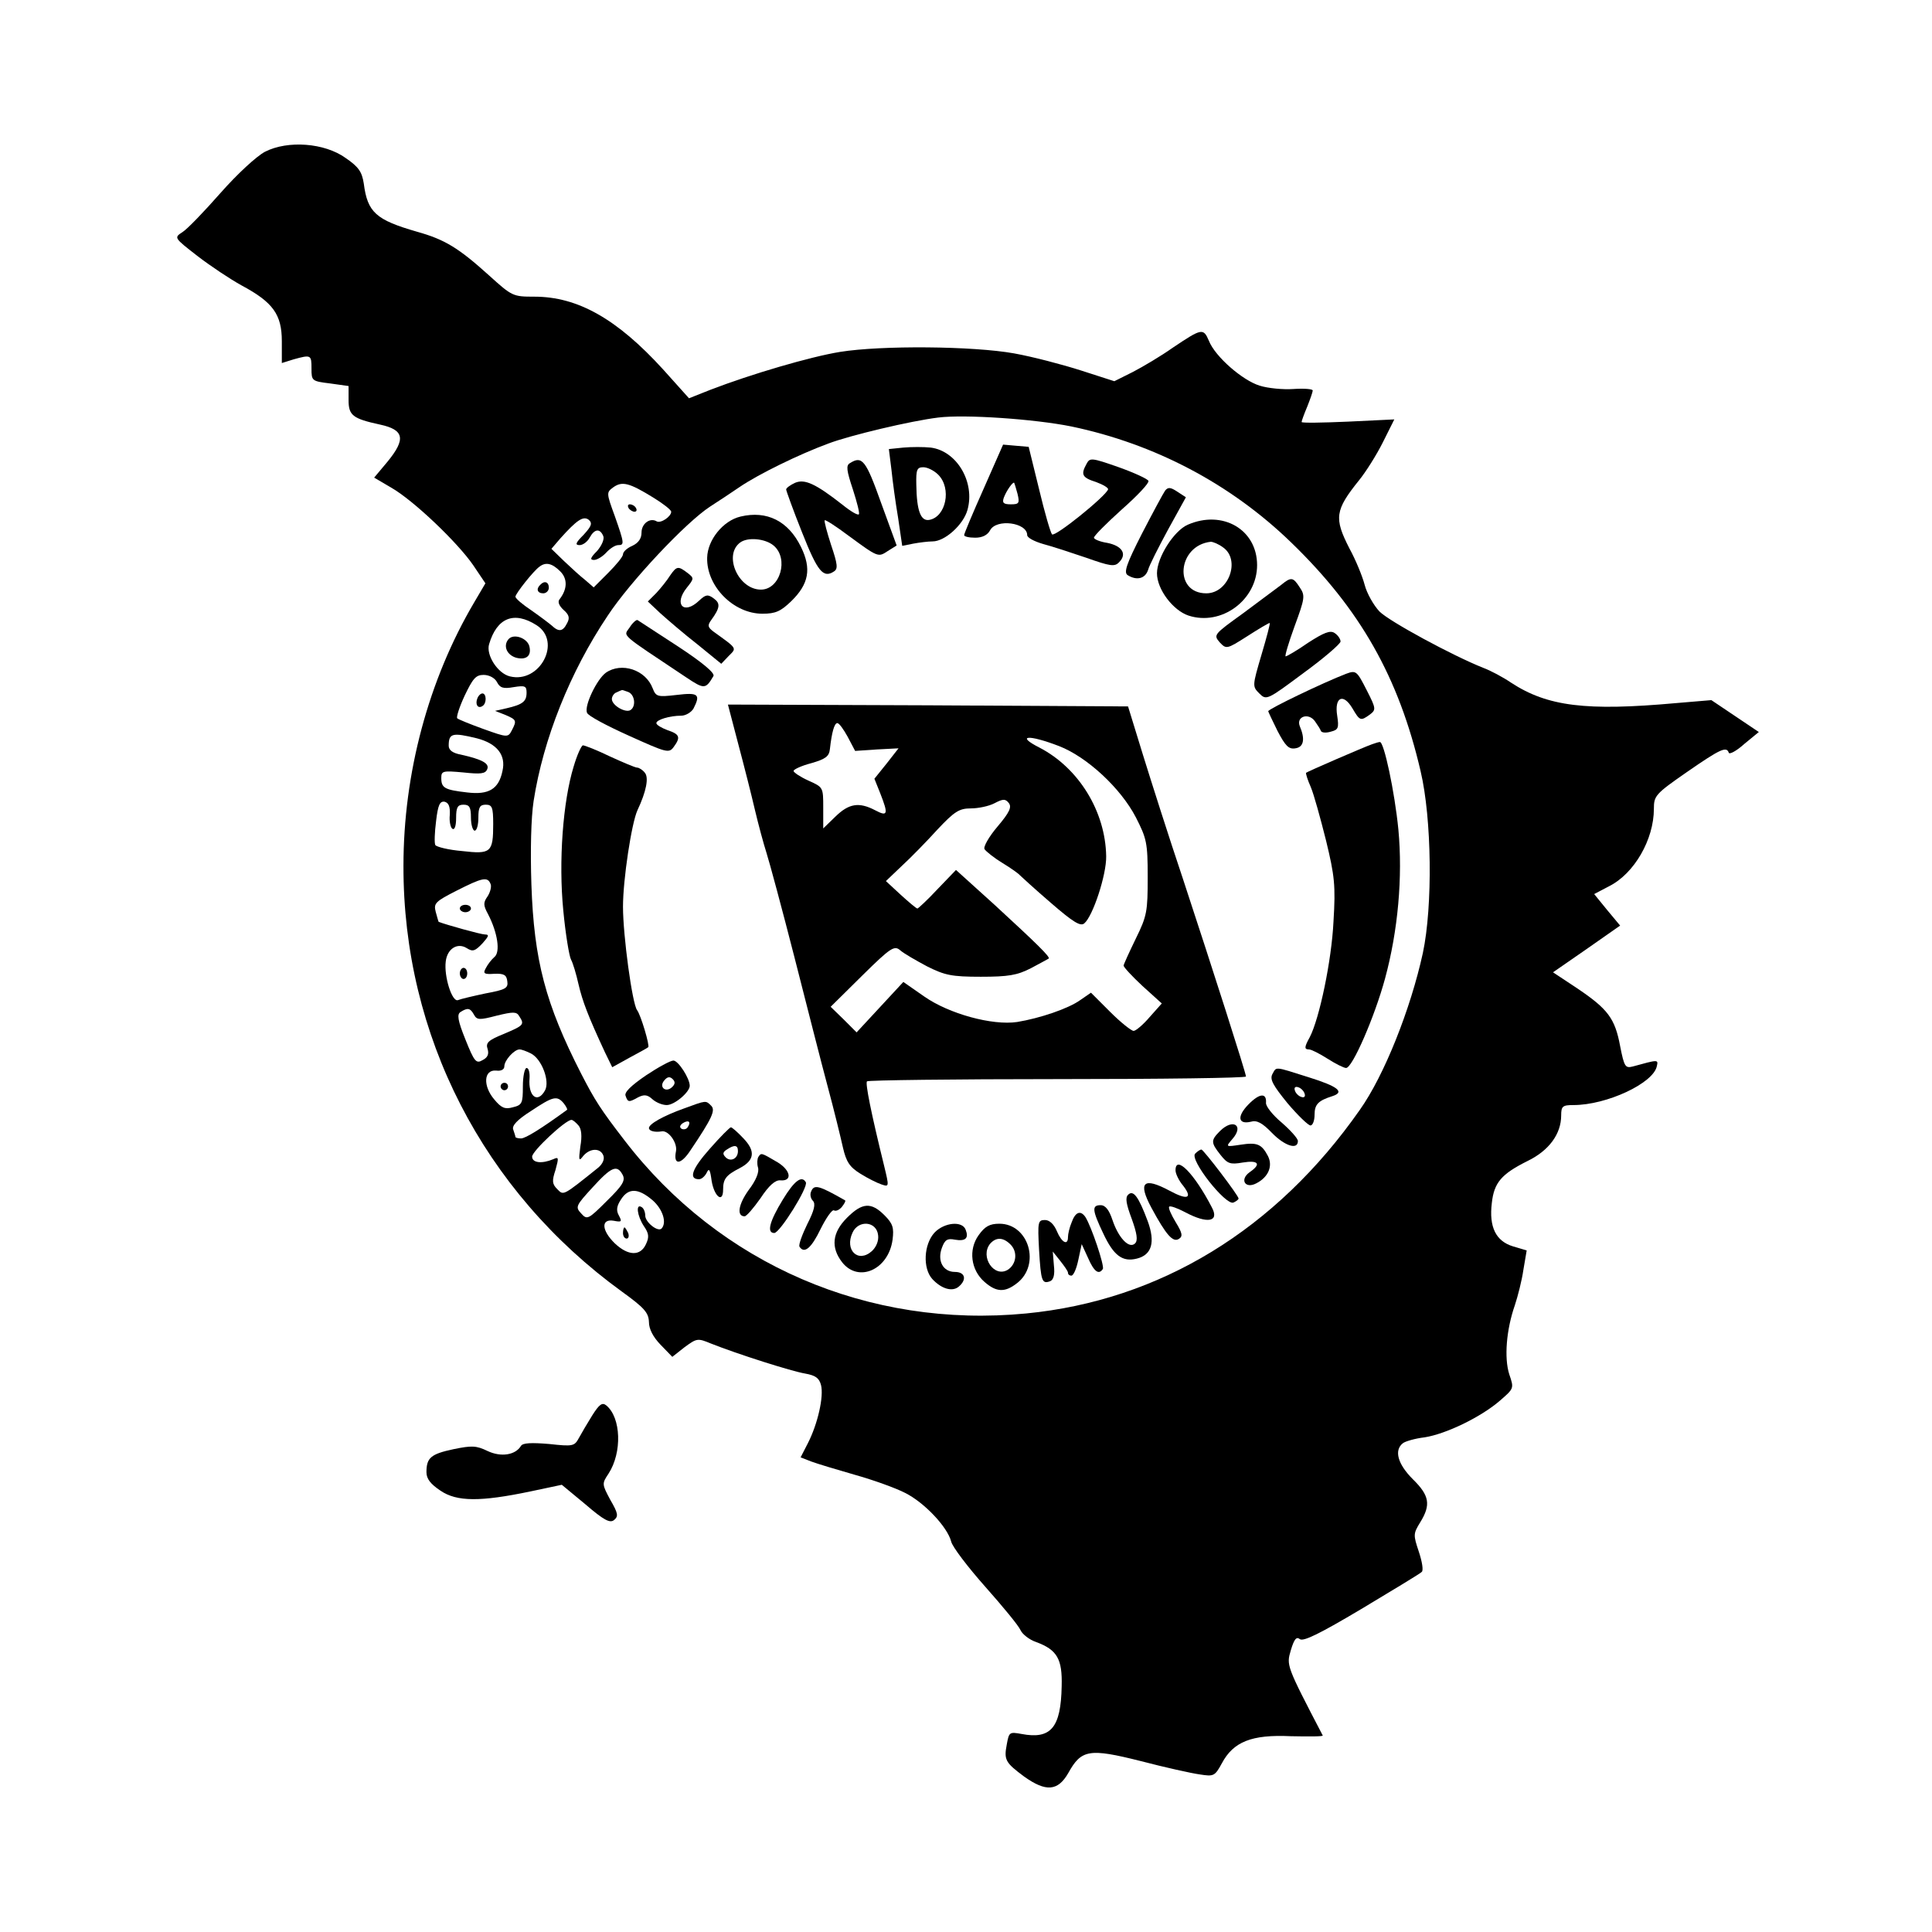 <?xml version="1.0" standalone="no"?>
<!DOCTYPE svg PUBLIC "-//W3C//DTD SVG 20010904//EN"
 "http://www.w3.org/TR/2001/REC-SVG-20010904/DTD/svg10.dtd">
<svg version="1.0" xmlns="http://www.w3.org/2000/svg"
 width="521pt" height="521pt" viewBox="0 0 521 521"
 preserveAspectRatio="xMidYMid meet">
<g transform="translate(0,521) scale(0.1,-0.1)"
fill="#000000" stroke="none">
<path d="M715 4801 c-23 -12 -75 -60 -120 -111 -44 -50 -90 -98 -103 -106 -23
-15 -23 -15 40 -64 35 -27 89 -63 120 -80 84 -45 108 -78 108 -150 l0 -59 32
10 c47 13 48 12 48 -25 0 -33 1 -34 50 -40 l50 -7 0 -38 c0 -41 11 -50 85 -66
65 -14 70 -39 20 -100 l-36 -43 46 -27 c61 -35 179 -148 221 -209 l33 -49 -30
-51 c-124 -210 -191 -462 -191 -711 -1 -457 215 -877 589 -1148 61 -44 72 -57
73 -82 0 -19 11 -40 31 -61 l32 -33 33 26 c33 24 35 25 71 10 73 -29 218 -75
254 -81 28 -5 38 -12 43 -31 8 -31 -9 -105 -35 -156 l-20 -39 28 -11 c16 -6
69 -22 118 -36 50 -14 111 -36 136 -49 52 -26 114 -92 124 -131 3 -14 45 -69
92 -122 47 -53 90 -105 95 -117 5 -11 24 -26 42 -32 57 -21 71 -46 69 -119 -2
-112 -29 -144 -108 -129 -33 6 -34 5 -40 -28 -8 -42 -4 -49 47 -87 59 -42 91
-39 119 10 35 63 56 67 195 32 65 -17 137 -33 159 -36 38 -6 41 -5 60 30 31
58 80 78 186 73 49 -1 88 -1 86 2 -99 190 -98 189 -86 230 9 30 15 37 24 30 9
-8 55 15 166 81 85 51 158 95 163 100 5 4 1 28 -8 55 -15 45 -15 48 4 79 29
47 25 72 -20 116 -41 41 -51 78 -27 97 6 5 33 13 59 16 57 9 151 54 203 99 38
33 38 33 25 71 -14 44 -8 120 15 186 8 24 19 67 23 95 l9 53 -37 11 c-46 14
-65 52 -57 117 6 55 26 78 96 113 58 28 91 73 91 123 0 25 4 28 33 28 90 0
216 59 225 105 4 18 4 18 -65 -1 -20 -5 -23 -1 -34 55 -14 75 -33 100 -116
156 l-65 43 91 63 90 63 -35 42 -35 43 40 21 c68 34 121 126 121 209 0 35 4
40 89 99 91 63 107 70 113 52 2 -5 21 5 42 24 l39 32 -64 43 -64 43 -95 -8
c-243 -22 -347 -9 -445 55 -22 15 -56 33 -75 40 -83 33 -253 125 -280 152 -16
17 -34 49 -40 72 -6 23 -24 67 -41 98 -42 82 -39 103 26 184 18 22 47 68 64
102 l31 62 -125 -6 c-69 -3 -125 -4 -125 -1 0 3 7 22 15 41 8 20 15 40 15 44
0 4 -23 6 -52 4 -28 -2 -69 2 -91 9 -46 14 -120 78 -137 121 -15 35 -19 34
-98 -19 -31 -22 -80 -51 -107 -65 l-50 -25 -90 29 c-50 16 -130 37 -180 46
-111 20 -359 22 -470 4 -80 -13 -240 -60 -349 -102 l-58 -23 -70 78 c-124 136
-230 196 -347 196 -58 0 -60 1 -123 58 -81 73 -118 96 -193 117 -111 32 -134
52 -144 130 -5 32 -14 45 -49 69 -57 41 -156 48 -217 17z m2174 -741 c225 -47
430 -155 593 -313 186 -180 290 -363 349 -617 30 -127 33 -363 6 -490 -33
-151 -104 -330 -170 -423 -226 -323 -539 -514 -900 -549 -424 -41 -826 132
-1083 467 -64 83 -80 108 -117 180 -96 188 -127 305 -134 510 -3 92 -1 179 6
225 26 167 98 348 200 500 60 91 210 251 276 294 22 14 58 38 80 53 50 34 160
88 239 117 58 22 222 61 296 70 72 9 260 -4 359 -24z m-1127 -192 c26 -16 48
-33 48 -38 0 -13 -28 -32 -39 -26 -18 11 -41 -6 -41 -30 0 -16 -8 -28 -25 -36
-14 -6 -25 -16 -25 -23 0 -6 -18 -28 -40 -50 l-39 -39 -23 20 c-13 10 -38 33
-57 51 l-34 33 24 28 c44 49 62 62 77 50 10 -9 7 -17 -14 -40 -22 -22 -24 -28
-11 -28 9 0 21 9 27 20 13 24 28 26 37 4 3 -8 -4 -25 -17 -40 -18 -18 -20 -24
-8 -24 8 0 23 9 33 20 10 11 24 20 32 20 17 0 17 4 -9 78 -23 63 -23 64 -4 78
24 17 43 12 108 -28z m-251 -199 c20 -20 19 -48 -2 -75 -6 -7 -1 -18 11 -29
15 -13 17 -22 9 -36 -11 -22 -22 -24 -41 -6 -7 6 -32 25 -55 41 -24 16 -43 32
-43 37 0 8 49 70 65 81 17 13 34 9 56 -13z m-64 -145 c69 -44 9 -158 -72 -138
-33 8 -65 58 -56 87 21 71 67 90 128 51z m-107 -153 c8 -16 17 -19 45 -14 31
5 35 3 35 -15 0 -24 -11 -32 -54 -42 l-31 -7 28 -11 c30 -13 31 -15 17 -42
-10 -19 -12 -19 -76 4 -36 13 -68 26 -71 29 -3 3 6 31 20 61 22 46 30 56 51
56 15 0 30 -8 36 -19z m-54 -152 c54 -14 79 -45 69 -88 -10 -49 -37 -65 -95
-58 -61 7 -70 12 -70 39 0 19 4 20 59 15 47 -5 60 -4 65 9 6 15 -13 26 -71 39
-22 4 -33 12 -33 24 0 34 10 36 76 20z m-73 -206 c-2 -18 2 -35 7 -38 6 -4 10
8 10 29 0 29 4 36 20 36 16 0 20 -7 20 -35 0 -19 5 -35 10 -35 6 0 10 16 10
35 0 28 4 35 20 35 17 0 20 -7 20 -52 0 -77 -6 -82 -84 -73 -36 3 -68 11 -72
16 -3 5 -2 34 2 65 5 43 10 54 23 52 11 -3 15 -13 14 -35z m110 -187 c3 -7 -1
-22 -8 -33 -12 -17 -12 -24 1 -48 26 -50 34 -103 17 -116 -8 -7 -18 -20 -23
-30 -8 -14 -5 -17 23 -15 26 1 33 -3 35 -20 3 -19 -5 -23 -59 -33 -33 -7 -67
-15 -74 -18 -16 -6 -38 64 -33 104 4 35 32 52 57 36 16 -10 22 -8 42 13 17 19
19 24 7 24 -11 0 -104 26 -125 34 -1 1 -4 13 -8 27 -6 23 -1 28 56 57 69 35
84 39 92 18z m-45 -352 c8 -15 15 -15 61 -3 45 11 54 11 61 -1 15 -23 13 -25
-41 -48 -42 -17 -50 -24 -44 -41 4 -14 0 -23 -14 -30 -17 -10 -22 -4 -46 56
-21 52 -23 68 -13 74 19 12 26 11 36 -7z m154 -105 c29 -15 51 -74 38 -99 -20
-37 -46 -17 -42 32 1 15 -2 28 -8 28 -5 0 -10 -22 -10 -50 0 -45 -2 -50 -27
-56 -21 -6 -31 -2 -50 21 -31 36 -29 81 5 78 13 -2 22 3 22 11 0 17 27 46 41
46 6 0 19 -5 31 -11z m88 -134 c7 -9 11 -17 9 -18 -70 -51 -112 -77 -124 -77
-8 0 -15 2 -15 4 0 2 -3 11 -6 20 -4 10 10 26 48 50 60 40 70 42 88 21z m40
-60 c8 -9 10 -29 5 -57 -5 -38 -4 -41 8 -25 18 21 46 22 54 1 4 -10 -2 -23
-14 -33 -96 -77 -93 -75 -110 -58 -14 14 -15 22 -5 52 9 33 9 36 -6 29 -31
-13 -57 -10 -57 7 0 15 90 99 106 99 4 0 12 -7 19 -15z m119 -133 c8 -15 1
-28 -43 -71 -50 -50 -53 -51 -69 -33 -16 17 -14 21 31 70 51 56 66 62 81 34z
m80 -68 c28 -24 40 -61 25 -77 -10 -10 -44 17 -44 35 0 9 -4 20 -10 23 -16 10
-12 -23 6 -51 14 -20 15 -30 6 -49 -15 -33 -48 -32 -84 2 -36 35 -38 67 -3 61
21 -4 23 -3 14 14 -8 14 -6 26 6 44 20 31 46 30 84 -2z"/>
<path d="M2436 4003 l-39 -4 7 -56 c3 -30 11 -89 18 -130 l11 -75 30 6 c16 3
40 6 52 6 33 0 83 45 94 85 21 75 -29 159 -99 168 -19 2 -52 2 -74 0z m94 -73
c37 -37 21 -114 -24 -122 -23 -4 -34 24 -35 95 -1 41 2 47 19 47 11 0 29 -9
40 -20z"/>
<path d="M2653 3893 c-29 -65 -53 -122 -53 -126 0 -4 13 -7 30 -7 19 0 33 7
40 20 17 32 100 21 100 -13 0 -7 19 -17 43 -24 23 -6 75 -23 116 -37 65 -23
77 -25 89 -12 22 22 8 44 -32 52 -20 3 -36 10 -36 14 0 5 34 39 75 76 42 37
74 71 72 77 -1 5 -38 22 -80 37 -74 26 -78 26 -87 9 -16 -29 -12 -37 26 -49
19 -7 34 -16 32 -20 -7 -19 -143 -129 -151 -121 -4 4 -20 59 -35 122 l-28 114
-35 3 -34 3 -52 -118z m91 -15 c6 -25 4 -28 -18 -28 -20 0 -24 4 -19 18 7 19
25 44 28 40 1 -2 5 -15 9 -30z"/>
<path d="M2292 3961 c-11 -6 -9 -20 8 -71 11 -34 19 -65 16 -67 -3 -3 -22 8
-43 25 -74 58 -103 71 -129 60 -13 -6 -24 -14 -24 -18 0 -3 19 -56 43 -116 42
-106 57 -124 86 -105 11 7 10 19 -8 72 -11 34 -19 64 -17 66 2 2 30 -16 62
-40 83 -61 82 -60 108 -43 l24 15 -42 115 c-41 115 -51 128 -84 107z"/>
<path d="M3142 3887 c-5 -7 -33 -59 -62 -115 -43 -84 -50 -106 -39 -113 24
-15 47 -10 55 14 3 12 28 61 54 109 l48 87 -23 15 c-18 12 -25 13 -33 3z"/>
<path d="M1997 3817 c-47 -11 -89 -63 -90 -111 -2 -77 71 -151 149 -151 35 0
49 6 78 34 47 46 55 87 26 146 -34 70 -92 99 -163 82z m89 -78 c42 -35 18
-119 -34 -119 -61 0 -102 93 -56 127 20 15 67 11 90 -8z"/>
<path d="M3203 3795 c-37 -16 -83 -88 -83 -131 0 -43 43 -100 85 -114 89 -29
185 42 185 136 0 96 -93 150 -187 109z m95 -61 c48 -33 16 -124 -45 -124 -89
0 -78 129 12 139 6 0 21 -6 33 -15z"/>
<path d="M1807 3658 c-8 -13 -25 -34 -37 -47 l-23 -23 34 -32 c19 -17 63 -55
99 -83 l65 -53 20 21 c22 22 24 19 -40 65 -16 12 -18 17 -7 32 24 33 25 45 7
58 -16 12 -22 11 -40 -6 -41 -39 -69 -10 -33 35 20 25 20 26 2 40 -25 19 -29
19 -47 -7z"/>
<path d="M3454 3632 c-12 -9 -58 -43 -102 -76 -79 -57 -80 -58 -63 -78 18 -19
19 -19 74 16 31 20 58 36 61 36 2 0 -8 -38 -22 -85 -25 -85 -25 -86 -6 -105
19 -19 21 -18 119 55 55 40 100 79 100 85 0 7 -7 17 -16 23 -12 8 -29 1 -71
-26 -30 -21 -58 -37 -61 -37 -3 0 8 37 24 81 28 76 29 83 14 105 -18 28 -23
29 -51 6z"/>
<path d="M1698 3518 c-17 -25 -30 -13 153 -135 48 -32 52 -32 73 4 4 8 -29 36
-96 80 -57 37 -106 69 -109 71 -3 1 -13 -7 -21 -20z"/>
<path d="M1634 3396 c-24 -17 -59 -89 -51 -108 2 -8 53 -35 113 -62 102 -46
108 -48 121 -30 19 26 16 34 -17 45 -16 6 -30 14 -30 19 0 9 36 20 67 20 12 0
27 9 33 19 20 39 13 44 -45 37 -52 -6 -56 -5 -65 18 -19 50 -84 71 -126 42z
m60 -52 c18 -7 22 -39 6 -49 -14 -8 -50 13 -50 30 0 7 6 16 13 18 6 3 13 6 14
6 1 1 8 -2 17 -5z"/>
<path d="M3630 3393 c-60 -23 -210 -95 -210 -101 0 -1 11 -25 25 -53 21 -40
30 -50 48 -47 23 3 27 25 12 60 -10 26 24 37 41 13 7 -10 15 -22 16 -26 2 -5
14 -6 27 -2 20 5 22 10 17 43 -8 50 16 62 41 20 20 -34 22 -35 47 -17 17 13
17 16 -8 65 -27 53 -29 55 -56 45z"/>
<path d="M1991 3203 c16 -60 36 -139 45 -178 9 -38 23 -90 31 -115 8 -25 42
-151 75 -280 33 -129 73 -287 90 -350 17 -63 35 -137 41 -164 9 -39 18 -53 47
-71 19 -12 45 -25 57 -29 21 -7 21 -7 7 51 -35 142 -51 222 -46 227 3 3 234 6
514 6 279 0 508 3 508 7 0 9 -88 284 -170 533 -38 113 -86 264 -108 335 l-40
130 -539 3 -540 2 28 -107z m295 20 l20 -38 59 4 58 3 -32 -41 -33 -41 16 -40
c22 -56 20 -63 -14 -45 -44 23 -71 18 -107 -17 l-33 -32 0 56 c0 55 0 55 -40
73 -22 10 -40 22 -40 26 0 4 21 14 48 21 38 11 48 18 50 38 5 45 12 70 20 70
5 0 17 -17 28 -37z m570 -25 c75 -29 166 -113 207 -192 29 -57 32 -68 32 -161
0 -93 -2 -105 -32 -166 -18 -37 -33 -70 -33 -73 0 -4 23 -29 51 -55 l52 -47
-33 -37 c-17 -20 -37 -37 -43 -37 -6 0 -35 23 -63 51 l-52 52 -29 -20 c-32
-23 -109 -49 -170 -59 -67 -10 -184 22 -251 69 l-56 39 -63 -68 -63 -68 -35
35 -35 34 85 84 c78 77 87 82 103 68 9 -8 42 -27 72 -43 48 -24 66 -28 145
-28 74 0 98 4 135 23 25 13 46 25 48 26 5 4 -32 40 -146 145 l-104 94 -50 -52
c-27 -29 -52 -52 -54 -52 -3 0 -23 17 -45 37 l-40 37 43 41 c24 22 67 66 96
98 46 49 59 57 90 57 20 0 49 6 64 14 23 12 29 12 38 1 9 -11 3 -25 -30 -64
-23 -27 -39 -55 -35 -61 4 -6 25 -23 48 -37 23 -14 44 -29 47 -33 3 -3 40 -37
83 -74 61 -53 81 -65 91 -56 23 19 60 131 59 181 -2 121 -74 238 -180 293 -65
33 -30 36 53 4z"/>
<path d="M3700 3203 c-23 -8 -175 -74 -178 -77 -1 -2 4 -19 13 -39 8 -19 26
-84 41 -144 23 -95 26 -121 20 -218 -5 -105 -38 -262 -64 -312 -15 -27 -15
-33 -2 -33 6 0 28 -11 50 -25 22 -14 44 -25 50 -25 17 0 77 138 105 241 35
129 48 274 36 402 -10 102 -39 238 -50 236 -3 0 -13 -3 -21 -6z"/>
<path d="M1547 3143 c-29 -94 -41 -256 -28 -388 6 -64 16 -124 21 -133 5 -9
14 -39 20 -66 11 -47 26 -86 71 -183 l20 -41 47 26 c26 14 48 26 50 28 5 3
-20 87 -30 100 -13 17 -38 201 -38 279 0 73 23 225 39 260 24 51 31 88 20 101
-6 8 -16 14 -21 14 -5 0 -38 14 -73 30 -35 17 -68 30 -73 30 -4 0 -16 -26 -25
-57z"/>
<path d="M1742 2310 c-41 -28 -59 -46 -55 -55 6 -18 9 -18 34 -4 16 8 25 7 38
-5 10 -9 27 -16 39 -16 21 0 62 35 62 52 0 20 -31 68 -44 68 -8 0 -41 -18 -74
-40z m71 -31 c-17 -17 -37 -1 -22 17 8 10 15 12 23 4 7 -7 7 -13 -1 -21z"/>
<path d="M3431 2313 c-7 -14 2 -30 41 -78 28 -33 56 -60 62 -60 6 0 11 13 11
29 0 28 10 38 48 50 34 11 16 26 -64 51 -95 30 -86 29 -98 8z m87 -52 c3 -8
-1 -12 -9 -9 -7 2 -15 10 -17 17 -3 8 1 12 9 9 7 -2 15 -10 17 -17z"/>
<path d="M3366 2231 c-31 -32 -27 -54 7 -46 16 5 31 -3 57 -30 34 -35 70 -47
70 -22 0 7 -20 29 -44 50 -24 20 -43 44 -42 53 2 28 -18 26 -48 -5z"/>
<path d="M1845 2221 c-56 -20 -95 -42 -95 -53 0 -8 16 -12 34 -9 18 4 43 -30
39 -53 -8 -39 13 -38 39 2 58 86 68 108 56 120 -15 15 -13 15 -73 -7z m10 -50
c-3 -6 -11 -8 -17 -5 -6 4 -5 9 3 15 16 10 23 4 14 -10z"/>
<path d="M3290 2160 c-25 -25 -25 -31 1 -64 19 -24 26 -27 60 -21 43 7 51 -4
19 -26 -28 -20 -12 -46 18 -30 33 17 45 47 31 74 -17 32 -29 37 -74 30 -40 -6
-40 -6 -22 15 33 37 2 57 -33 22z"/>
<path d="M1914 2112 c-48 -54 -58 -82 -29 -82 7 0 16 8 21 18 6 13 9 8 13 -22
7 -43 31 -62 31 -24 0 29 8 39 45 58 40 21 43 46 9 81 -15 16 -30 29 -33 29
-3 0 -29 -26 -57 -58z m76 -6 c0 -21 -20 -30 -33 -17 -9 9 -8 14 3 21 21 14
30 12 30 -4z"/>
<path d="M3223 2099 c-16 -16 82 -140 103 -132 7 3 14 8 14 11 0 8 -94 131
-100 132 -4 0 -11 -5 -17 -11z"/>
<path d="M2045 2090 c-3 -5 -4 -18 -1 -28 4 -12 -5 -35 -25 -61 -28 -39 -33
-71 -11 -71 5 0 24 22 43 49 23 35 40 49 53 48 33 -3 29 26 -6 48 -46 27 -45
27 -53 15z"/>
<path d="M3170 2054 c0 -9 9 -28 21 -42 26 -34 11 -39 -37 -13 -71 38 -86 23
-49 -46 40 -74 58 -94 74 -84 11 7 10 15 -9 46 -12 20 -20 38 -17 41 3 3 22
-4 43 -15 60 -32 93 -26 72 13 -47 91 -98 143 -98 100z"/>
<path d="M2111 1975 c-36 -59 -44 -90 -23 -90 15 0 93 125 85 137 -11 19 -31
4 -62 -47z"/>
<path d="M2187 1996 c-3 -7 -1 -18 5 -24 8 -8 4 -26 -15 -63 -14 -29 -24 -56
-21 -61 13 -20 32 -4 57 48 15 30 31 53 36 50 5 -3 14 1 21 9 7 9 11 16 9 18
-72 41 -84 44 -92 23z"/>
<path d="M3042 1988 c-8 -8 -5 -25 10 -65 14 -39 17 -58 9 -66 -16 -16 -45 15
-61 63 -9 27 -19 40 -32 40 -24 0 -23 -13 7 -76 28 -60 52 -78 91 -68 40 10
50 44 29 101 -25 67 -39 85 -53 71z"/>
<path d="M2284 1926 c-40 -40 -44 -80 -13 -120 44 -56 125 -20 136 61 4 32 1
43 -22 66 -36 36 -60 34 -101 -7z m84 -47 c2 -15 -5 -32 -17 -43 -37 -33 -74
3 -52 50 16 35 65 31 69 -7z"/>
<path d="M2890 1914 c-6 -14 -10 -32 -10 -40 0 -24 -17 -15 -30 16 -8 19 -20
30 -32 30 -19 0 -20 -5 -16 -80 5 -86 8 -93 30 -85 9 4 13 17 10 43 l-3 37 20
-25 c11 -14 21 -28 21 -32 0 -5 4 -8 9 -8 6 0 14 19 19 43 l9 42 17 -37 c16
-37 29 -47 40 -30 5 8 -31 115 -47 140 -13 19 -27 14 -37 -14z"/>
<path d="M2520 1886 c-29 -32 -32 -96 -6 -125 25 -27 54 -35 71 -21 23 19 18
40 -10 40 -32 0 -48 30 -35 65 8 22 15 26 35 22 29 -5 38 4 29 27 -9 24 -57
20 -84 -8z"/>
<path d="M2639 1879 c-28 -39 -21 -94 16 -126 32 -28 55 -29 88 -3 64 50 31
160 -48 160 -26 0 -39 -7 -56 -31z m86 -25 c20 -20 16 -53 -7 -68 -37 -23 -76
35 -48 70 16 18 35 18 55 -2z"/>
<path d="M1695 3840 c3 -5 11 -10 16 -10 6 0 7 5 4 10 -3 6 -11 10 -16 10 -6
0 -7 -4 -4 -10z"/>
<path d="M1457 3633 c-12 -11 -8 -23 8 -23 8 0 15 7 15 15 0 16 -12 20 -23 8z"/>
<path d="M1371 3486 c-15 -18 -4 -43 22 -50 26 -6 40 5 35 29 -4 24 -43 38
-57 21z"/>
<path d="M1287 3326 c-6 -16 2 -28 14 -20 12 7 11 34 0 34 -5 0 -11 -6 -14
-14z"/>
<path d="M1240 2760 c0 -5 7 -10 15 -10 8 0 15 5 15 10 0 6 -7 10 -15 10 -8 0
-15 -4 -15 -10z"/>
<path d="M1240 2585 c0 -8 5 -15 10 -15 6 0 10 7 10 15 0 8 -4 15 -10 15 -5 0
-10 -7 -10 -15z"/>
<path d="M1350 2280 c0 -5 5 -10 10 -10 6 0 10 5 10 10 0 6 -4 10 -10 10 -5 0
-10 -4 -10 -10z"/>
<path d="M1680 1885 c0 -8 4 -15 10 -15 5 0 7 7 4 15 -4 8 -8 15 -10 15 -2 0
-4 -7 -4 -15z"/>
<path d="M1597 1393 c-13 -21 -29 -48 -36 -61 -12 -22 -16 -23 -80 -16 -48 4
-71 3 -76 -5 -15 -25 -54 -31 -90 -14 -31 15 -43 15 -92 5 -61 -13 -73 -23
-73 -62 0 -18 11 -32 38 -50 44 -30 108 -30 242 -2 l85 18 64 -53 c50 -43 66
-51 77 -42 12 10 11 18 -10 54 -23 43 -23 44 -5 71 37 57 34 151 -6 184 -11 9
-19 3 -38 -27z"/>
</g>
</svg>
